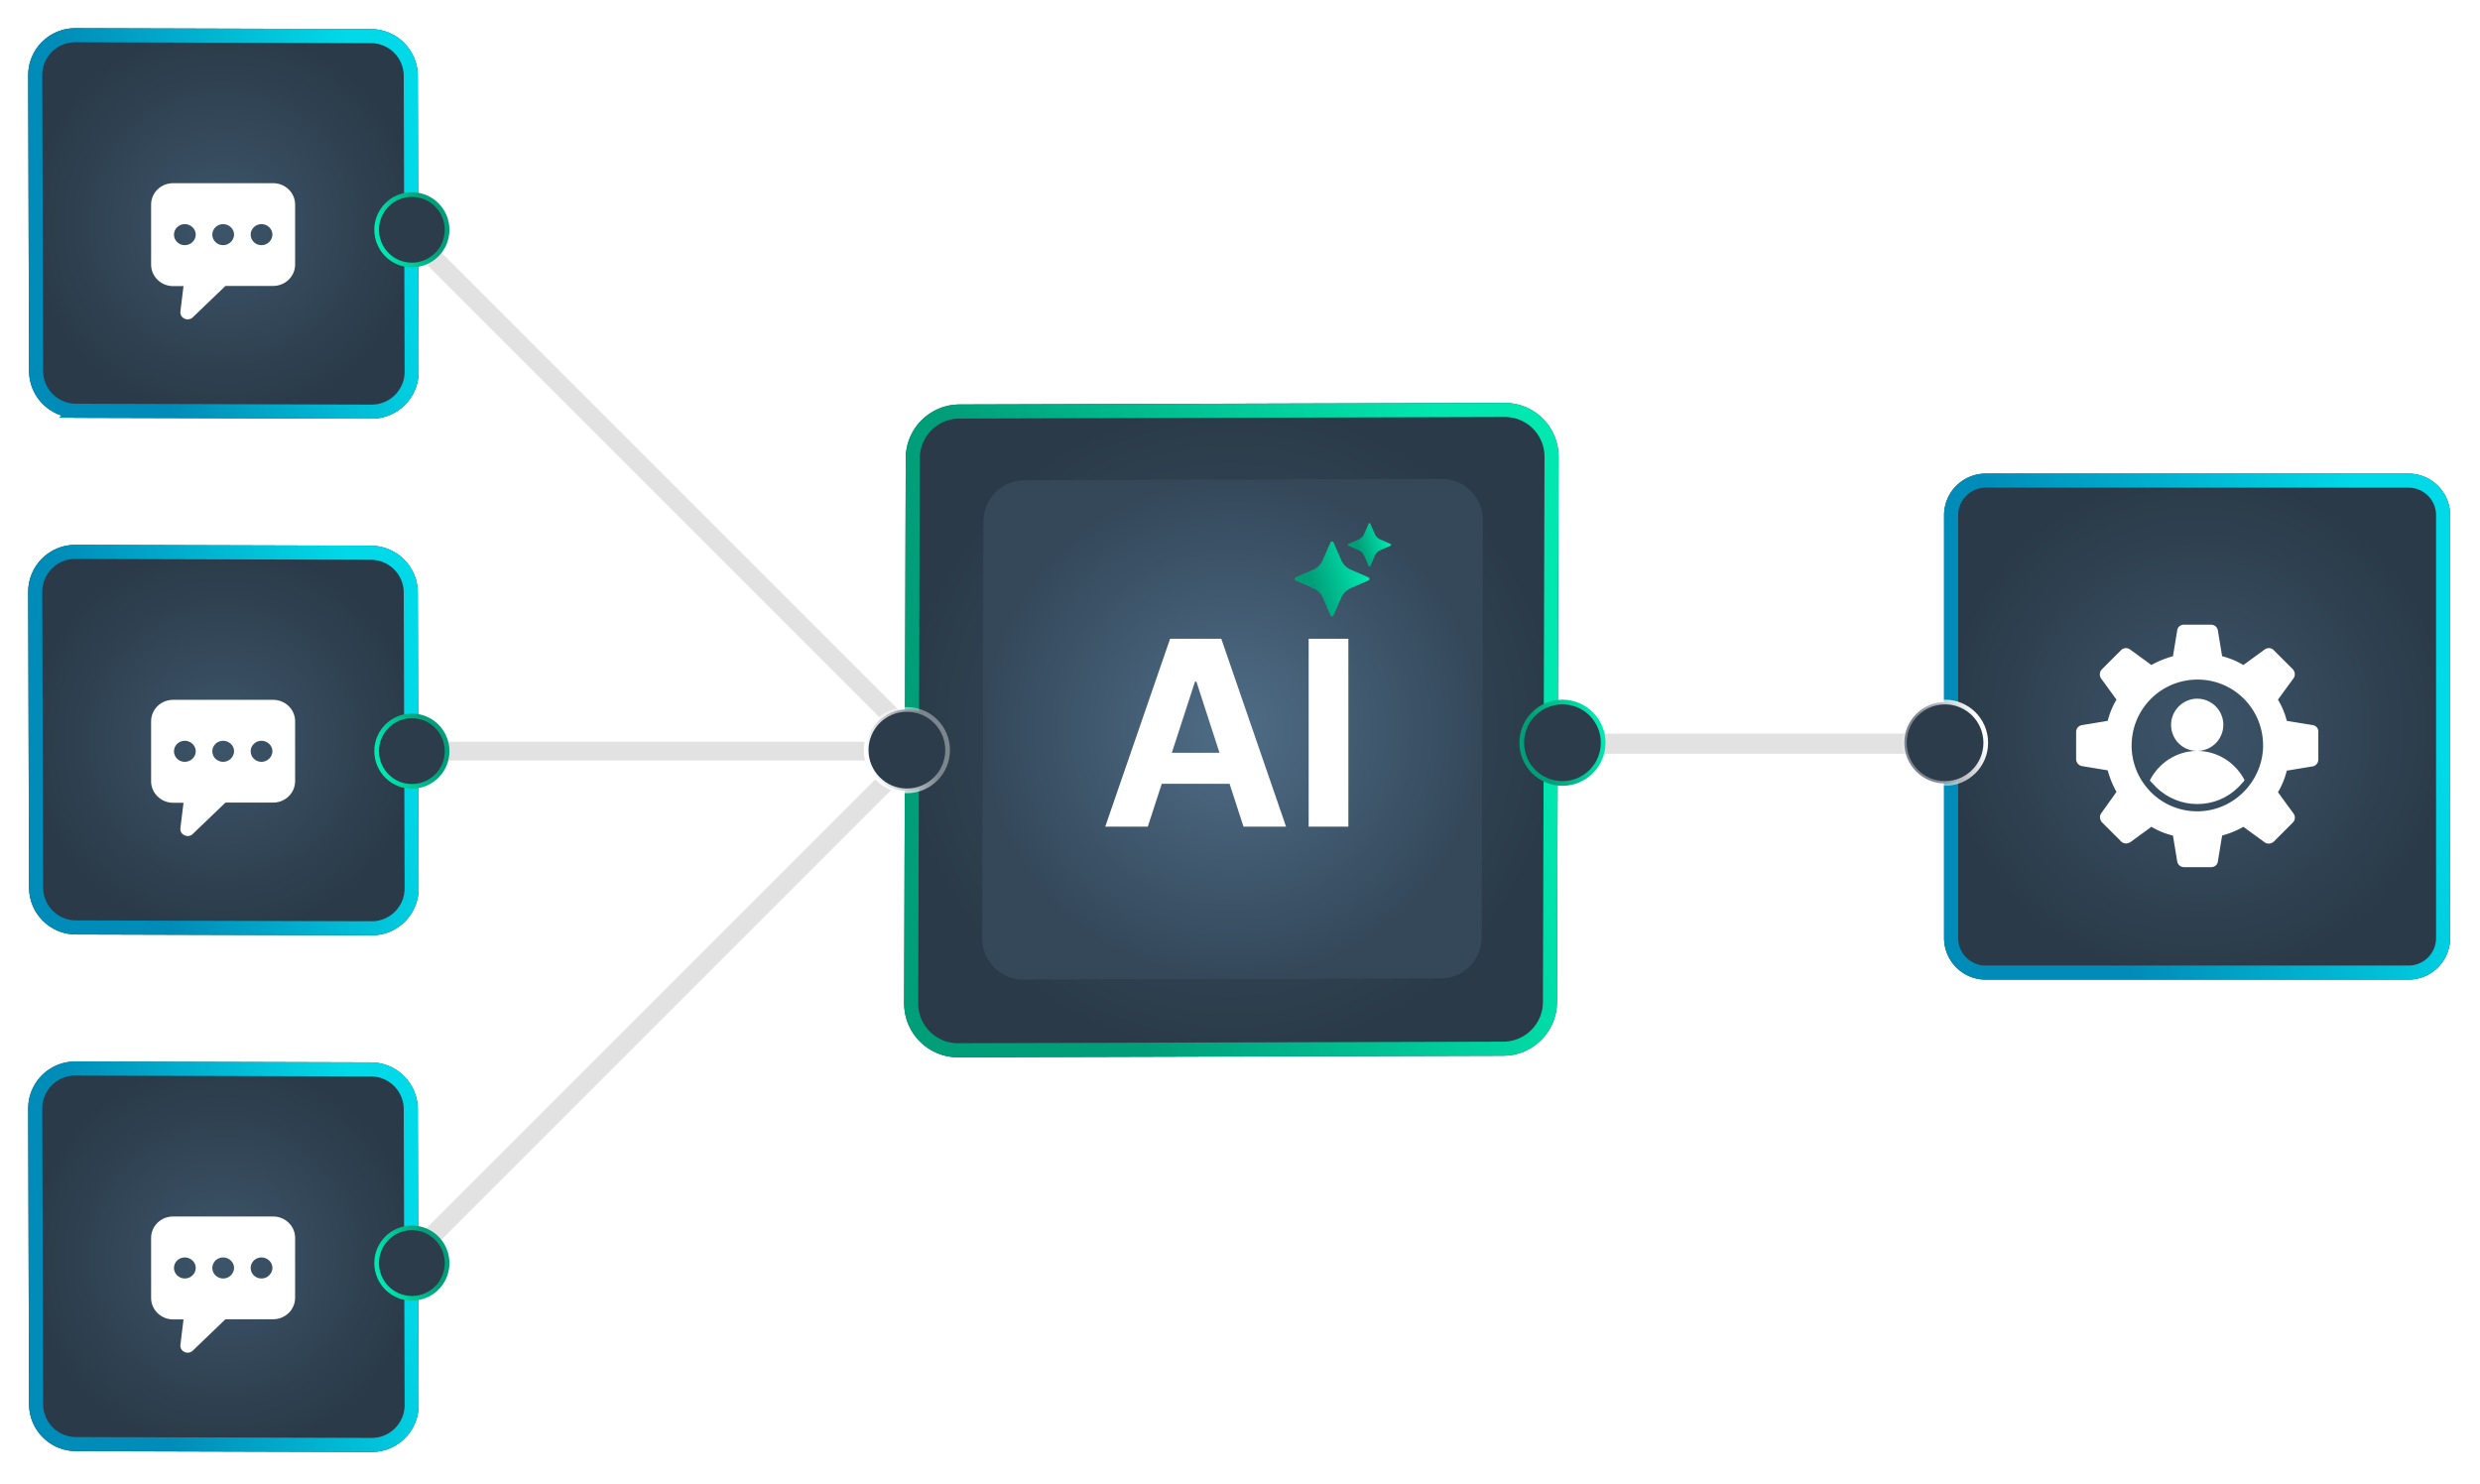 <svg xmlns="http://www.w3.org/2000/svg" width="528" height="316" fill="none" viewBox="0 0 528 316"><g filter="url(#a)"><path fill="url(#b)" d="M6 16.03C5.984 10.483 10.484 5.983 16.03 6l62.956.185c5.5.016 9.955 4.47 9.971 9.97l.185 62.957c.016 5.546-4.484 10.046-10.03 10.03l-62.957-.185c-5.5-.016-9.954-4.47-9.97-9.97z"/><path stroke="url(#c)" stroke-width="3" d="m16.025 7.5 62.957.185a8.5 8.5 0 0 1 8.475 8.475l.185 62.957a8.5 8.5 0 0 1-8.525 8.525l-62.957-.185a8.5 8.5 0 0 1-8.475-8.475L7.5 16.025A8.5 8.5 0 0 1 16.025 7.5Z"/></g><g filter="url(#d)"><path fill="#fff" d="M58.155 35H36.847c-2.606 0-4.675 2.057-4.675 4.562v12.79c0 2.506 2.108 4.563 4.675 4.563l2.223.001-.651 5.31c-.23 1.384 1.34 2.283 2.49 1.459L48 56.878h10.156c2.606 0 4.675-2.057 4.675-4.562V39.562c0-2.542-2.108-4.562-4.675-4.562M39.338 48.201c-1.265 0-2.3-1.01-2.3-2.244s1.035-2.244 2.3-2.244 2.338 1.01 2.338 2.244-1.073 2.244-2.338 2.244m8.163 0c-1.265 0-2.3-1.01-2.3-2.244s1.035-2.244 2.3-2.244 2.338 1.01 2.338 2.244c-.039 1.235-1.073 2.244-2.338 2.244m8.163 0c-1.265 0-2.3-1.01-2.3-2.244s1.035-2.244 2.3-2.244 2.338 1.01 2.338 2.244c-.039 1.235-1.073 2.244-2.338 2.244"/></g><g filter="url(#e)"><path fill="url(#f)" d="M6 126.029c-.016-5.545 4.484-10.045 10.03-10.029l62.956.185c5.5.016 9.955 4.47 9.971 9.97l.185 62.957c.016 5.546-4.484 10.046-10.03 10.03l-62.957-.185c-5.5-.016-9.954-4.471-9.97-9.971z"/><path stroke="url(#g)" stroke-width="3" d="m16.025 117.5 62.957.185a8.5 8.5 0 0 1 8.475 8.475l.185 62.957a8.5 8.5 0 0 1-8.525 8.525l-62.957-.185a8.5 8.5 0 0 1-8.475-8.475L7.5 126.025a8.5 8.5 0 0 1 8.525-8.525Z"/></g><g filter="url(#h)"><path fill="#fff" d="M58.155 145H36.847c-2.606 0-4.675 2.057-4.675 4.562v12.79c0 2.506 2.108 4.563 4.675 4.563l2.223.001-.651 5.311c-.23 1.383 1.34 2.282 2.49 1.458l7.09-6.807h10.156c2.606 0 4.675-2.057 4.675-4.562v-12.754c0-2.542-2.108-4.562-4.675-4.562m-18.817 13.202c-1.265 0-2.3-1.009-2.3-2.244 0-1.234 1.035-2.244 2.3-2.244s2.338 1.01 2.338 2.244-1.073 2.244-2.338 2.244m8.163 0c-1.265 0-2.3-1.009-2.3-2.244 0-1.234 1.035-2.244 2.3-2.244s2.338 1.01 2.338 2.244c-.039 1.235-1.073 2.244-2.338 2.244m8.163 0c-1.265 0-2.3-1.009-2.3-2.244 0-1.234 1.035-2.244 2.3-2.244s2.338 1.01 2.338 2.244c-.039 1.235-1.073 2.244-2.338 2.244"/></g><g filter="url(#i)"><path fill="url(#j)" d="M6 236.029c-.016-5.545 4.484-10.045 10.03-10.029l62.956.185c5.5.016 9.955 4.47 9.971 9.97l.185 62.957c.016 5.546-4.484 10.046-10.03 10.03l-62.957-.185c-5.5-.016-9.954-4.471-9.97-9.971z"/><path stroke="url(#k)" stroke-width="3" d="m16.025 227.5 62.957.185a8.5 8.5 0 0 1 8.475 8.475l.185 62.957a8.5 8.5 0 0 1-8.525 8.525l-62.957-.185a8.5 8.5 0 0 1-8.475-8.475L7.5 236.025a8.5 8.5 0 0 1 8.525-8.525Z"/></g><g filter="url(#l)"><path fill="#fff" d="M58.155 255H36.847c-2.606 0-4.675 2.057-4.675 4.562v12.79c0 2.506 2.108 4.563 4.675 4.563l2.223.001-.651 5.311c-.23 1.383 1.34 2.282 2.49 1.458l7.09-6.807h10.156c2.606 0 4.675-2.057 4.675-4.562v-12.754c0-2.542-2.108-4.562-4.675-4.562m-18.817 13.202c-1.265 0-2.3-1.009-2.3-2.244 0-1.234 1.035-2.244 2.3-2.244s2.338 1.01 2.338 2.244-1.073 2.244-2.338 2.244m8.163 0c-1.265 0-2.3-1.009-2.3-2.244 0-1.234 1.035-2.244 2.3-2.244s2.338 1.01 2.338 2.244c-.039 1.235-1.073 2.244-2.338 2.244m8.163 0c-1.265 0-2.3-1.009-2.3-2.244 0-1.234 1.035-2.244 2.3-2.244s2.338 1.01 2.338 2.244c-.039 1.235-1.073 2.244-2.338 2.244"/></g><g filter="url(#m)"><path fill="url(#n)" d="M192.835 97.543c.018-6.304 5.124-11.41 11.428-11.428l116.073-.339c6.356-.018 11.514 5.14 11.495 11.496l-.338 116.073c-.018 6.304-5.124 11.41-11.428 11.428l-116.074.339c-6.356.018-11.513-5.139-11.495-11.496z"/><path stroke="url(#o)" stroke-width="3" d="M320.341 87.276c5.524-.016 10.006 4.467 9.99 9.992l-.338 116.073c-.016 5.479-4.454 9.916-9.932 9.932l-116.074.338c-5.524.016-10.007-4.466-9.991-9.99l.339-116.073a9.96 9.96 0 0 1 9.933-9.933z"/></g><g filter="url(#p)"><path fill="url(#q)" d="M209.388 110.982a8.77 8.77 0 0 1 8.743-8.744l88.799-.258a8.77 8.77 0 0 1 8.795 8.794l-.259 88.799a8.77 8.77 0 0 1-8.743 8.743l-88.8.259a8.77 8.77 0 0 1-8.794-8.794z"/></g><path fill="#fff" d="M287.074 136v40h-8.457v-40zM244.371 176h-9.062l13.808-40h10.899l13.789 40h-9.063l-10.019-30.859h-.313zm-.566-15.723h21.406v6.602h-21.406z"/><path fill="url(#r)" d="m291.344 122.924-3.757-1.64a3.94 3.94 0 0 1-2.03-2.03l-1.639-3.757a.364.364 0 0 0-.668 0l-1.64 3.757a3.94 3.94 0 0 1-2.03 2.03l-3.764 1.642a.365.365 0 0 0 0 .668l3.829 1.692a3.94 3.94 0 0 1 2.02 2.039l1.587 3.686a.363.363 0 0 0 .668 0l1.637-3.752a3.94 3.94 0 0 1 2.03-2.03l3.757-1.64a.364.364 0 0 0 0-.668z"/><path fill="url(#s)" d="m296.047 115.808-2.172-.948a2.27 2.27 0 0 1-1.172-1.171l-.948-2.173a.21.21 0 0 0-.385 0l-.948 2.173a2.26 2.26 0 0 1-1.172 1.171l-2.174.948a.21.21 0 0 0 0 .385l2.212.98c.523.23.941.653 1.167 1.178l.918 2.13a.212.212 0 0 0 .387 0l.946-2.168a2.27 2.27 0 0 1 1.171-1.171l2.173-.949a.21.21 0 0 0 0-.385z"/><g filter="url(#t)"><path fill="url(#u)" d="M413.902 109.69a8.86 8.86 0 0 1 8.859-8.858h90.025a8.86 8.86 0 0 1 8.858 8.858v90.025a8.86 8.86 0 0 1-8.858 8.858h-90.025a8.86 8.86 0 0 1-8.859-8.858z"/><path stroke="url(#v)" stroke-width="3" d="M422.761 102.332h90.024a7.36 7.36 0 0 1 7.36 7.358v90.024a7.36 7.36 0 0 1-7.36 7.36h-90.024a7.36 7.36 0 0 1-7.359-7.36V109.69a7.36 7.36 0 0 1 7.359-7.358Z"/></g><g fill="#fff" filter="url(#w)"><path d="m492.419 150.383-5.559-.904c-.389-1.615-1.035-3.102-1.873-4.524l3.297-4.523c.452-.581.323-1.422-.129-1.939l-4.072-4.072c-.518-.518-1.293-.581-1.939-.129l-4.524 3.297a17 17 0 0 0-4.523-1.873l-.904-5.493c-.129-.712-.712-1.227-1.487-1.227h-5.751c-.712 0-1.358.517-1.421 1.227l-.904 5.493c-1.615.452-3.102 1.035-4.589 1.873l-4.524-3.297a1.48 1.48 0 0 0-1.939.129l-4.072 4.072a1.57 1.57 0 0 0-.194 1.939l3.297 4.523a17.1 17.1 0 0 0-1.873 4.524l-5.494.904c-.711.129-1.226.712-1.226 1.487v5.751c0 .711.517 1.358 1.226 1.486l5.494.904c.452 1.616 1.035 3.103 1.873 4.59l-3.231 4.523c-.452.581-.324 1.422.128 1.939l4.072 4.072c.518.518 1.293.581 1.939.195l4.524-3.297a16.7 16.7 0 0 0 4.589 1.873l.904 5.493c.129.712.712 1.227 1.487 1.227h5.751c.712 0 1.358-.518 1.421-1.227l.904-5.493c1.55-.452 3.102-1.035 4.523-1.873l4.524 3.297c.581.451 1.421.323 1.939-.129l4.072-4.072a1.48 1.48 0 0 0 .129-1.939l-3.297-4.524a16.7 16.7 0 0 0 1.873-4.589l5.493-.904c.712-.129 1.227-.712 1.227-1.487v-5.751c.066-.843-.452-1.423-1.161-1.552m-13.961 13.377c-2.585 3.037-6.397 4.976-10.663 4.976s-8.144-1.939-10.663-4.976a13.9 13.9 0 0 1-3.297-9.048c0-7.755 6.268-14.023 14.023-14.023 7.758 0 13.96 6.268 13.96 14.023 0 3.426-1.292 6.591-3.36 9.048"/><path d="M467.793 155.876a5.557 5.557 0 0 0 5.559-5.559 5.56 5.56 0 0 0-5.559-5.559c-3.037 0-5.559 2.52-5.559 5.559a5.52 5.52 0 0 0 5.559 5.559"/><path d="M467.794 155.876c-4.395 0-8.207 2.585-10.083 6.268.129.195.257.389.452.518l.065.066c.324.323.581.646.904.969 2.328 2.196 5.365 3.489 8.659 3.489 3.297 0 6.334-1.227 8.658-3.489.323-.323.647-.646.904-.969l.194-.195c.129-.129.195-.257.324-.452-1.871-3.62-5.683-6.205-10.078-6.205z"/></g><path fill="#e2e2e2" d="M189.691 161.922h-105v-4h105zM194.535 163.406 87.762 270.179l-2.829-2.828 106.774-106.773zM191.707 157.18 84.934 50.407l2.828-2.829 106.773 106.774z"/><circle cx="87.691" cy="159.922" r="7.5" fill="#2c3c4a" stroke="url(#x)" transform="rotate(180 87.691 159.922)"/><circle cx="87.691" cy="48.922" r="7.5" fill="#2c3c4a" stroke="url(#y)" transform="rotate(180 87.691 48.922)"/><circle cx="87.691" cy="268.922" r="7.5" fill="#2c3c4a" stroke="url(#z)" transform="rotate(180 87.691 268.922)"/><circle cx="193.08" cy="159.708" r="8.67" fill="#2c3c4a" stroke="url(#A)" transform="rotate(180 193.08 159.708)"/><path fill="#e2e2e2" d="M331.723 156.188h81.639v4.297h-81.639z"/><circle cx="332.654" cy="158.137" r="8.67" fill="#2c3c4a" stroke="url(#B)"/><circle cx="414.107" cy="158.137" r="8.67" fill="#2c3c4a" stroke="url(#C)"/><defs><linearGradient id="c" x1="28.953" x2="86.066" y1="62.688" y2="45.142" gradientUnits="userSpaceOnUse"><stop stop-color="#008cb8"/><stop offset="1" stop-color="#00dae8"/></linearGradient><linearGradient id="g" x1="28.953" x2="86.066" y1="172.688" y2="155.142" gradientUnits="userSpaceOnUse"><stop stop-color="#008cb8"/><stop offset="1" stop-color="#00dae8"/></linearGradient><linearGradient id="k" x1="28.953" x2="86.066" y1="282.688" y2="265.142" gradientUnits="userSpaceOnUse"><stop stop-color="#008cb8"/><stop offset="1" stop-color="#00dae8"/></linearGradient><linearGradient id="o" x1="230.963" x2="326.677" y1="180.778" y2="151.374" gradientUnits="userSpaceOnUse"><stop stop-color="#009f79"/><stop offset="1" stop-color="#00e8b0"/></linearGradient><linearGradient id="r" x1="280.005" x2="290.971" y1="126.155" y2="122.784" gradientUnits="userSpaceOnUse"><stop stop-color="#009f79"/><stop offset="1" stop-color="#00e8b0"/></linearGradient><linearGradient id="s" x1="289.497" x2="295.834" y1="117.674" y2="115.726" gradientUnits="userSpaceOnUse"><stop stop-color="#009f79"/><stop offset="1" stop-color="#00e8b0"/></linearGradient><linearGradient id="v" x1="443.647" x2="517.659" y1="174.292" y2="151.555" gradientUnits="userSpaceOnUse"><stop stop-color="#008cb8"/><stop offset="1" stop-color="#00dae8"/></linearGradient><linearGradient id="x" x1="84.109" x2="95.1" y1="162.831" y2="159.455" gradientUnits="userSpaceOnUse"><stop stop-color="#009f79"/><stop offset="1" stop-color="#00e8b0"/></linearGradient><linearGradient id="y" x1="84.109" x2="95.1" y1="51.831" y2="48.455" gradientUnits="userSpaceOnUse"><stop stop-color="#009f79"/><stop offset="1" stop-color="#00e8b0"/></linearGradient><linearGradient id="z" x1="84.109" x2="95.1" y1="271.831" y2="268.455" gradientUnits="userSpaceOnUse"><stop stop-color="#009f79"/><stop offset="1" stop-color="#00e8b0"/></linearGradient><linearGradient id="A" x1="188.974" x2="201.572" y1="163.042" y2="159.172" gradientUnits="userSpaceOnUse"><stop stop-color="#f3f3f3" stop-opacity=".4"/><stop offset="1" stop-color="#fff"/></linearGradient><linearGradient id="B" x1="328.547" x2="341.145" y1="161.472" y2="157.602" gradientUnits="userSpaceOnUse"><stop stop-color="#009f79"/><stop offset="1" stop-color="#00e8b0"/></linearGradient><linearGradient id="C" x1="410" x2="422.598" y1="161.472" y2="157.602" gradientUnits="userSpaceOnUse"><stop stop-color="#f3f3f3" stop-opacity=".4"/><stop offset="1" stop-color="#fff"/></linearGradient><filter id="a" width="95.141" height="95.142" x="0" y="0" color-interpolation-filters="sRGB" filterUnits="userSpaceOnUse"><feFlood flood-opacity="0" result="BackgroundImageFix"/><feColorMatrix in="SourceAlpha" result="hardAlpha" values="0 0 0 0 0 0 0 0 0 0 0 0 0 0 0 0 0 0 127 0"/><feOffset/><feGaussianBlur stdDeviation="3"/><feComposite in2="hardAlpha" operator="out"/><feColorMatrix values="0 0 0 0 0 0 0 0 0 0 0 0 0 0 0 0 0 0 0.7 0"/><feBlend in2="BackgroundImageFix" result="effect1_dropShadow_7805_78686"/><feBlend in="SourceGraphic" in2="effect1_dropShadow_7805_78686" result="shape"/></filter><filter id="d" width="38.656" height="37.001" x="28.172" y="34.999" color-interpolation-filters="sRGB" filterUnits="userSpaceOnUse"><feFlood flood-opacity="0" result="BackgroundImageFix"/><feColorMatrix in="SourceAlpha" result="hardAlpha" values="0 0 0 0 0 0 0 0 0 0 0 0 0 0 0 0 0 0 127 0"/><feOffset dy="4"/><feGaussianBlur stdDeviation="2"/><feComposite in2="hardAlpha" operator="out"/><feColorMatrix values="0 0 0 0 0 0 0 0 0 0 0 0 0 0 0 0 0 0 0.25 0"/><feBlend in2="BackgroundImageFix" result="effect1_dropShadow_7805_78686"/><feBlend in="SourceGraphic" in2="effect1_dropShadow_7805_78686" result="shape"/></filter><filter id="e" width="95.141" height="95.142" x="0" y="110" color-interpolation-filters="sRGB" filterUnits="userSpaceOnUse"><feFlood flood-opacity="0" result="BackgroundImageFix"/><feColorMatrix in="SourceAlpha" result="hardAlpha" values="0 0 0 0 0 0 0 0 0 0 0 0 0 0 0 0 0 0 127 0"/><feOffset/><feGaussianBlur stdDeviation="3"/><feComposite in2="hardAlpha" operator="out"/><feColorMatrix values="0 0 0 0 0 0 0 0 0 0 0 0 0 0 0 0 0 0 0.7 0"/><feBlend in2="BackgroundImageFix" result="effect1_dropShadow_7805_78686"/><feBlend in="SourceGraphic" in2="effect1_dropShadow_7805_78686" result="shape"/></filter><filter id="h" width="38.656" height="37.001" x="28.172" y="145" color-interpolation-filters="sRGB" filterUnits="userSpaceOnUse"><feFlood flood-opacity="0" result="BackgroundImageFix"/><feColorMatrix in="SourceAlpha" result="hardAlpha" values="0 0 0 0 0 0 0 0 0 0 0 0 0 0 0 0 0 0 127 0"/><feOffset dy="4"/><feGaussianBlur stdDeviation="2"/><feComposite in2="hardAlpha" operator="out"/><feColorMatrix values="0 0 0 0 0 0 0 0 0 0 0 0 0 0 0 0 0 0 0.25 0"/><feBlend in2="BackgroundImageFix" result="effect1_dropShadow_7805_78686"/><feBlend in="SourceGraphic" in2="effect1_dropShadow_7805_78686" result="shape"/></filter><filter id="i" width="95.141" height="95.142" x="0" y="220" color-interpolation-filters="sRGB" filterUnits="userSpaceOnUse"><feFlood flood-opacity="0" result="BackgroundImageFix"/><feColorMatrix in="SourceAlpha" result="hardAlpha" values="0 0 0 0 0 0 0 0 0 0 0 0 0 0 0 0 0 0 127 0"/><feOffset/><feGaussianBlur stdDeviation="3"/><feComposite in2="hardAlpha" operator="out"/><feColorMatrix values="0 0 0 0 0 0 0 0 0 0 0 0 0 0 0 0 0 0 0.7 0"/><feBlend in2="BackgroundImageFix" result="effect1_dropShadow_7805_78686"/><feBlend in="SourceGraphic" in2="effect1_dropShadow_7805_78686" result="shape"/></filter><filter id="l" width="38.656" height="37.001" x="28.172" y="255" color-interpolation-filters="sRGB" filterUnits="userSpaceOnUse"><feFlood flood-opacity="0" result="BackgroundImageFix"/><feColorMatrix in="SourceAlpha" result="hardAlpha" values="0 0 0 0 0 0 0 0 0 0 0 0 0 0 0 0 0 0 127 0"/><feOffset dy="4"/><feGaussianBlur stdDeviation="2"/><feComposite in2="hardAlpha" operator="out"/><feColorMatrix values="0 0 0 0 0 0 0 0 0 0 0 0 0 0 0 0 0 0 0.25 0"/><feBlend in2="BackgroundImageFix" result="effect1_dropShadow_7805_78686"/><feBlend in="SourceGraphic" in2="effect1_dropShadow_7805_78686" result="shape"/></filter><filter id="m" width="151.336" height="151.335" x="186.496" y="79.776" color-interpolation-filters="sRGB" filterUnits="userSpaceOnUse"><feFlood flood-opacity="0" result="BackgroundImageFix"/><feColorMatrix in="SourceAlpha" result="hardAlpha" values="0 0 0 0 0 0 0 0 0 0 0 0 0 0 0 0 0 0 127 0"/><feOffset/><feGaussianBlur stdDeviation="3"/><feComposite in2="hardAlpha" operator="out"/><feColorMatrix values="0 0 0 0 0 0 0 0 0 0 0 0 0 0 0 0 0 0 0.7 0"/><feBlend in2="BackgroundImageFix" result="effect1_dropShadow_7805_78686"/><feBlend in="SourceGraphic" in2="effect1_dropShadow_7805_78686" result="shape"/></filter><filter id="p" width="118.598" height="118.596" x="203.129" y="95.98" color-interpolation-filters="sRGB" filterUnits="userSpaceOnUse"><feFlood flood-opacity="0" result="BackgroundImageFix"/><feColorMatrix in="SourceAlpha" result="hardAlpha" values="0 0 0 0 0 0 0 0 0 0 0 0 0 0 0 0 0 0 127 0"/><feOffset/><feGaussianBlur stdDeviation="3"/><feComposite in2="hardAlpha" operator="out"/><feColorMatrix values="0 0 0 0 0 0 0 0 0 0 0 0 0 0 0 0 0 0 0.7 0"/><feBlend in2="BackgroundImageFix" result="effect1_dropShadow_7805_78686"/><feBlend in="SourceGraphic" in2="effect1_dropShadow_7805_78686" result="shape"/></filter><filter id="t" width="119.742" height="119.742" x="407.902" y="94.832" color-interpolation-filters="sRGB" filterUnits="userSpaceOnUse"><feFlood flood-opacity="0" result="BackgroundImageFix"/><feColorMatrix in="SourceAlpha" result="hardAlpha" values="0 0 0 0 0 0 0 0 0 0 0 0 0 0 0 0 0 0 127 0"/><feOffset/><feGaussianBlur stdDeviation="3"/><feComposite in2="hardAlpha" operator="out"/><feColorMatrix values="0 0 0 0 0 0 0 0 0 0 0 0 0 0 0 0 0 0 0.7 0"/><feBlend in2="BackgroundImageFix" result="effect1_dropShadow_7805_78686"/><feBlend in="SourceGraphic" in2="effect1_dropShadow_7805_78686" result="shape"/></filter><filter id="w" width="59.57" height="59.63" x="438.016" y="128.996" color-interpolation-filters="sRGB" filterUnits="userSpaceOnUse"><feFlood flood-opacity="0" result="BackgroundImageFix"/><feColorMatrix in="SourceAlpha" result="hardAlpha" values="0 0 0 0 0 0 0 0 0 0 0 0 0 0 0 0 0 0 127 0"/><feOffset dy="4"/><feGaussianBlur stdDeviation="2"/><feComposite in2="hardAlpha" operator="out"/><feColorMatrix values="0 0 0 0 0 0 0 0 0 0 0 0 0 0 0 0 0 0 0.25 0"/><feBlend in2="BackgroundImageFix" result="effect1_dropShadow_7805_78686"/><feBlend in="SourceGraphic" in2="effect1_dropShadow_7805_78686" result="shape"/></filter><radialGradient id="b" cx="0" cy="0" r="1" gradientTransform="rotate(90 0 47.57)scale(41.571)" gradientUnits="userSpaceOnUse"><stop stop-color="#3d556a"/><stop offset="1" stop-color="#2a3a48"/></radialGradient><radialGradient id="f" cx="0" cy="0" r="1" gradientTransform="rotate(90 -55 102.571)scale(41.571)" gradientUnits="userSpaceOnUse"><stop stop-color="#3d556a"/><stop offset="1" stop-color="#2a3a48"/></radialGradient><radialGradient id="j" cx="0" cy="0" r="1" gradientTransform="rotate(90 -110 157.571)scale(41.571)" gradientUnits="userSpaceOnUse"><stop stop-color="#3d556a"/><stop offset="1" stop-color="#2a3a48"/></radialGradient><radialGradient id="n" cx="0" cy="0" r="1" gradientTransform="rotate(90 53.36 208.804)scale(69.668)" gradientUnits="userSpaceOnUse"><stop stop-color="#3d556a"/><stop offset="1" stop-color="#2a3a48"/></radialGradient><radialGradient id="q" cx="0" cy="0" r="1" gradientTransform="rotate(90 53.575 208.852)scale(53.298)" gradientUnits="userSpaceOnUse"><stop stop-color="#4f6d87"/><stop offset="1" stop-color="#34485a"/></radialGradient><radialGradient id="u" cx="0" cy="0" r="1" gradientTransform="rotate(90 156.535 311.238)scale(53.871)" gradientUnits="userSpaceOnUse"><stop stop-color="#3d556a"/><stop offset="1" stop-color="#2a3a48"/></radialGradient></defs></svg>